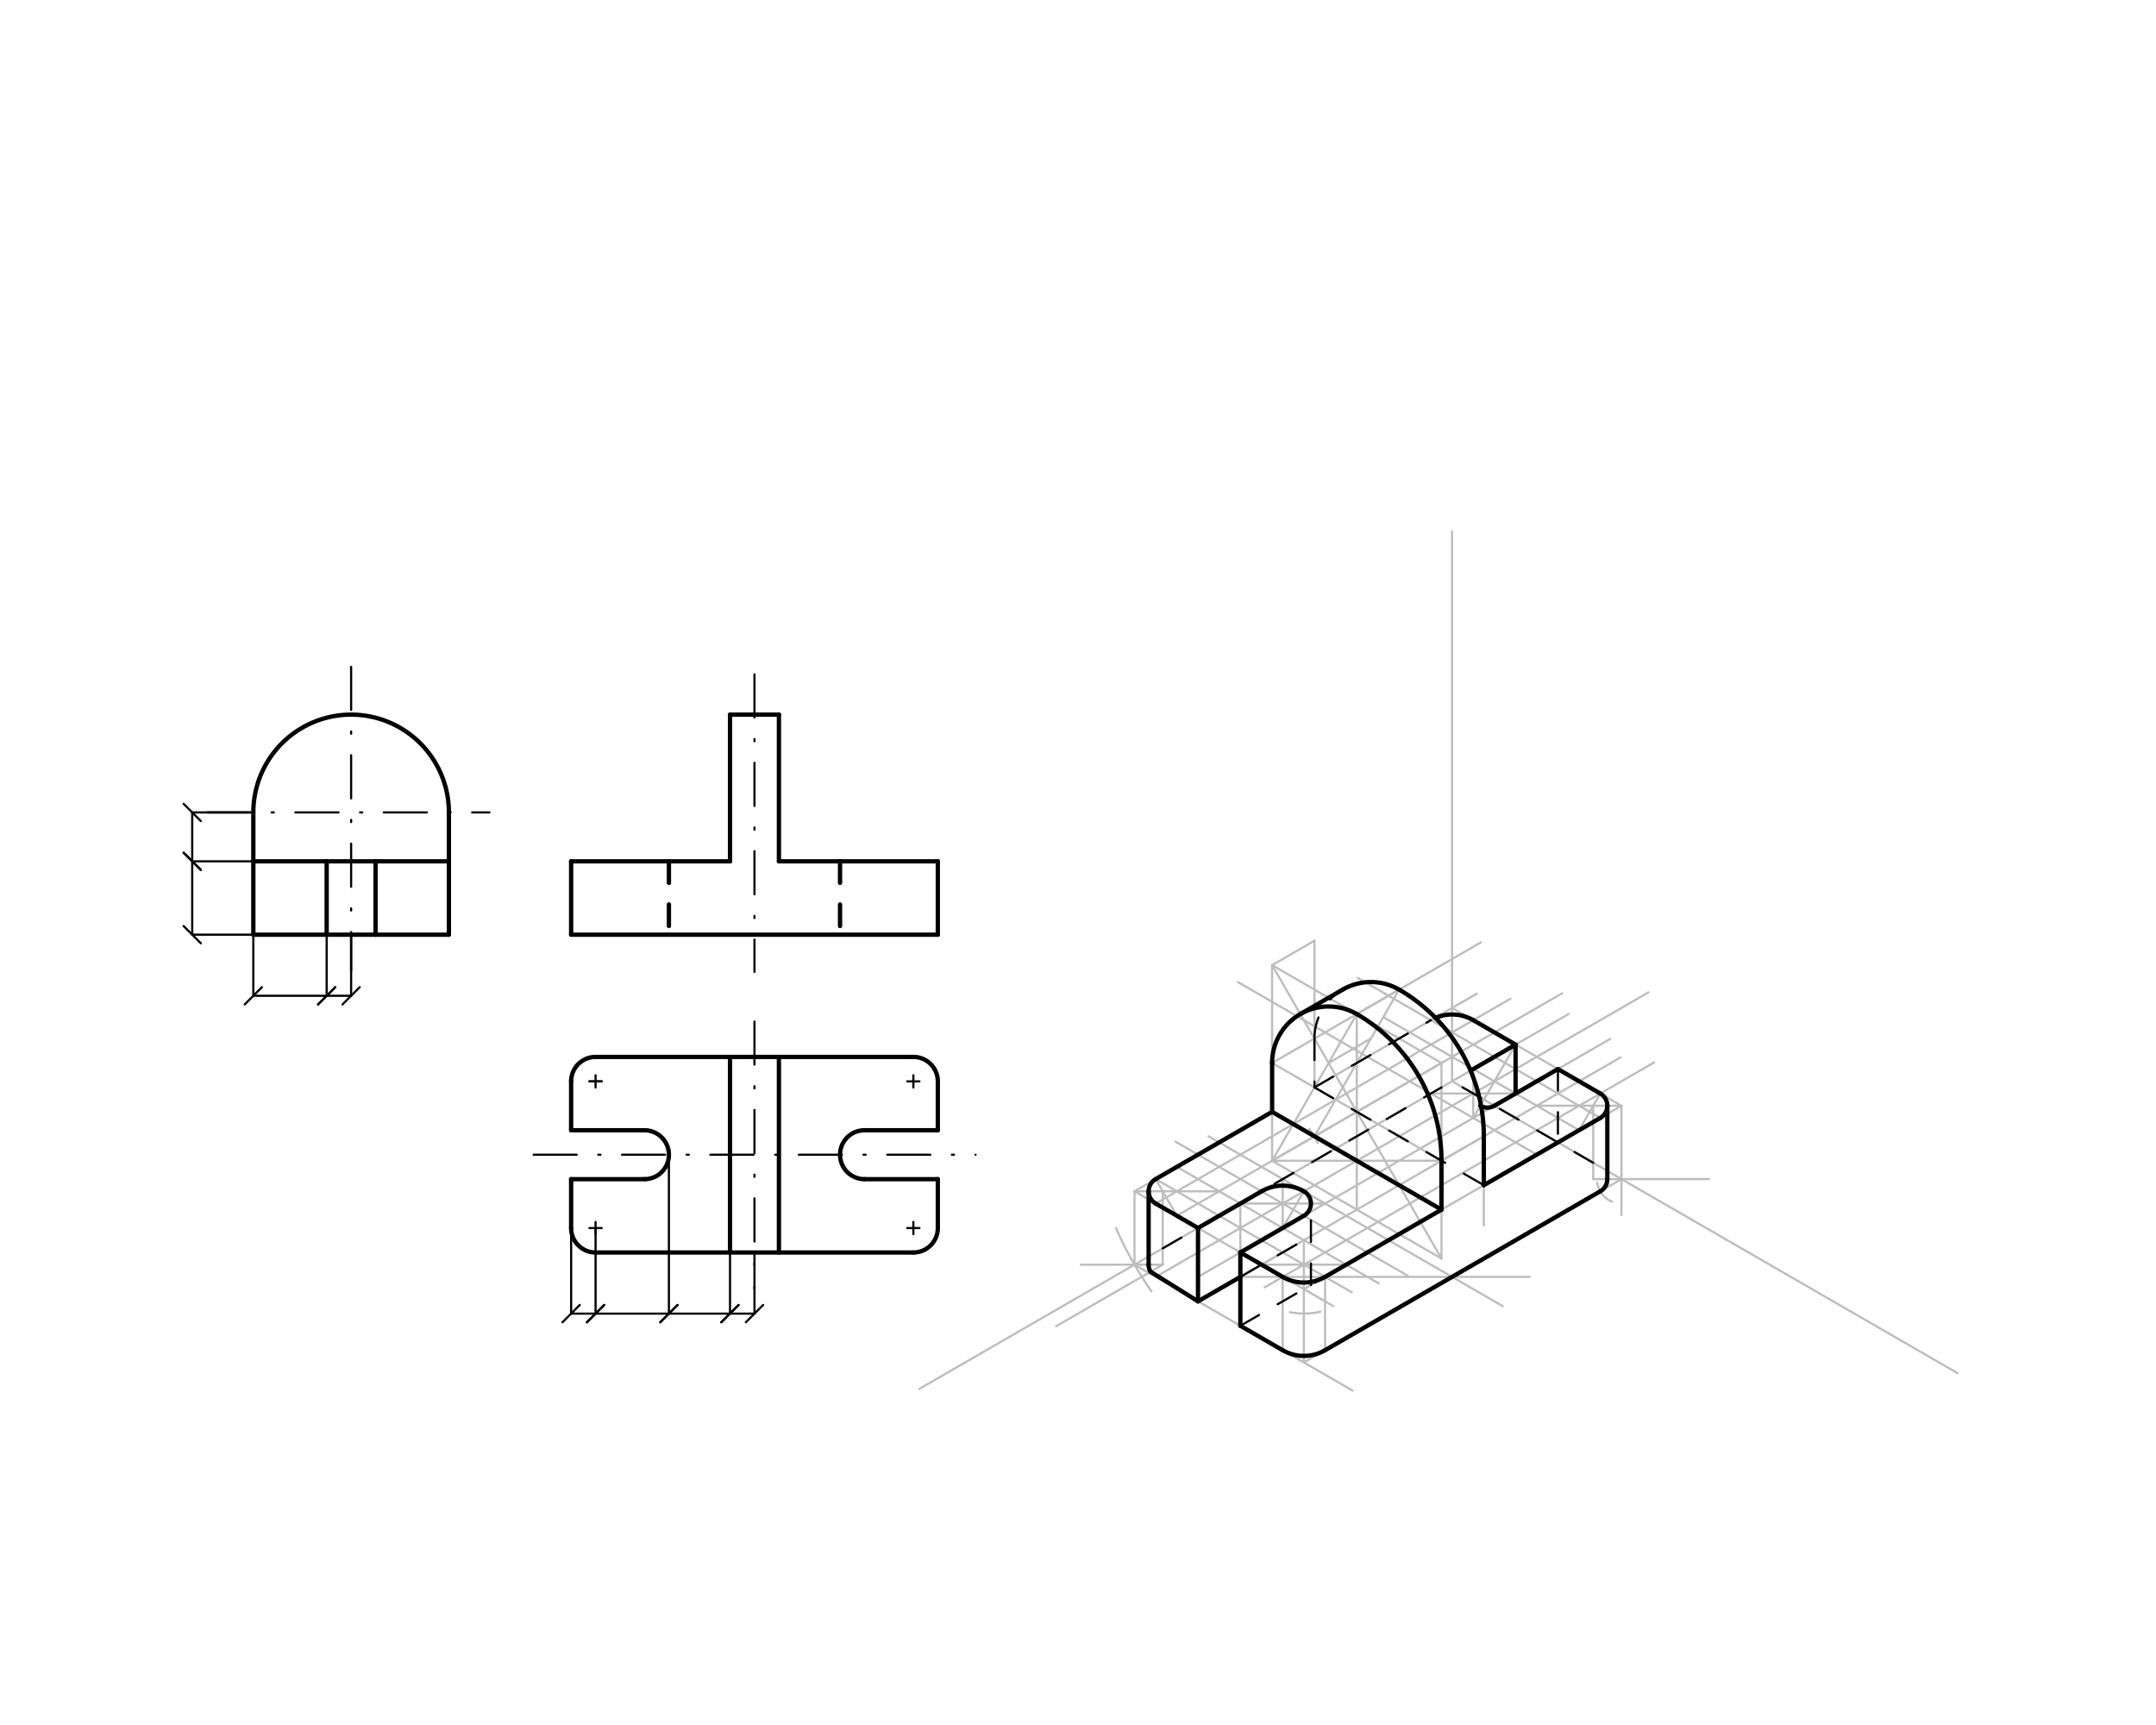 <svg xmlns="http://www.w3.org/2000/svg" class="svg--816" height="100%" preserveAspectRatio="xMidYMid meet" viewBox="0 0 1000 800" width="100%"><defs><marker id="marker-arrow" markerHeight="16" markerUnits="userSpaceOnUse" markerWidth="24" orient="auto-start-reverse" refX="24" refY="4" viewBox="0 0 24 8"><path d="M 0 0 L 24 4 L 0 8 z" stroke="inherit"></path></marker></defs><g class="aux-layer--949"><g class="element--733"><line stroke="#BDBDBD" stroke-dasharray="none" stroke-linecap="round" stroke-width="1" x1="673.5" x2="673.5" y1="246.469" y2="501.469"></line></g><g class="element--733"><line stroke="#BDBDBD" stroke-dasharray="none" stroke-linecap="round" stroke-width="1" x1="673.5" x2="426.36" y1="501.469" y2="644.155"></line></g><g class="element--733"><line stroke="#BDBDBD" stroke-dasharray="none" stroke-linecap="round" stroke-width="1" x1="673.5" x2="908.006" y1="501.469" y2="636.861"></line></g><g class="element--733"><path d="M 517.66 569.591 A 170.079 170.079 0 0 0 534.07 598.865" fill="none" stroke="#BDBDBD" stroke-dasharray="none" stroke-linecap="round" stroke-width="1"></path></g><g class="element--733"><line stroke="#BDBDBD" stroke-dasharray="none" stroke-linecap="round" stroke-width="1" x1="526.207" x2="526.207" y1="586.508" y2="552.492"></line></g><g class="element--733"><line stroke="#BDBDBD" stroke-dasharray="none" stroke-linecap="round" stroke-width="1" x1="526.207" x2="590.034" y1="552.492" y2="515.642"></line></g><g class="element--733"><line stroke="#BDBDBD" stroke-dasharray="none" stroke-linecap="round" stroke-width="1" x1="590.034" x2="590.034" y1="492.965" y2="447.61"></line></g><g class="element--733"><line stroke="#BDBDBD" stroke-dasharray="none" stroke-linecap="round" stroke-width="1" x1="590.034" x2="609.673" y1="447.61" y2="436.272"></line></g><g class="element--733"><line stroke="#BDBDBD" stroke-dasharray="none" stroke-linecap="round" stroke-width="1" x1="609.673" x2="609.673" y1="436.272" y2="481.626"></line></g><g class="element--733"><line stroke="#BDBDBD" stroke-dasharray="none" stroke-linecap="round" stroke-width="1" x1="609.673" x2="609.673" y1="481.626" y2="504.303"></line></g><g class="element--733"><line stroke="#BDBDBD" stroke-dasharray="none" stroke-linecap="round" stroke-width="1" x1="609.673" x2="684.975" y1="504.303" y2="460.828"></line></g><g class="element--733"><line stroke="#BDBDBD" stroke-dasharray="none" stroke-linecap="round" stroke-width="1" x1="673.5" x2="752.056" y1="467.453" y2="512.807"></line></g><g class="element--733"><line stroke="#BDBDBD" stroke-dasharray="none" stroke-linecap="round" stroke-width="1" x1="752.056" x2="752.056" y1="512.807" y2="563.469"></line></g><g class="element--733"><line stroke="#BDBDBD" stroke-dasharray="none" stroke-linecap="round" stroke-width="1" x1="752.056" x2="604.763" y1="546.823" y2="631.862"></line></g><g class="element--733"><line stroke="#BDBDBD" stroke-dasharray="none" stroke-linecap="round" stroke-width="1" x1="526.207" x2="627.391" y1="586.508" y2="644.926"></line></g><g class="element--733"><line stroke="#BDBDBD" stroke-dasharray="none" stroke-linecap="round" stroke-width="1" x1="752.056" x2="604.763" y1="512.807" y2="597.847"></line></g><g class="element--733"><line stroke="#BDBDBD" stroke-dasharray="none" stroke-linecap="round" stroke-width="1" x1="604.763" x2="604.763" y1="631.862" y2="576.469"></line></g><g class="element--733"><line stroke="#BDBDBD" stroke-dasharray="none" stroke-linecap="round" stroke-width="1" x1="526.207" x2="618.366" y1="552.492" y2="605.7"></line></g><g class="element--733"><line stroke="#BDBDBD" stroke-dasharray="none" stroke-linecap="round" stroke-width="1" x1="590.034" x2="668.59" y1="447.61" y2="492.965"></line></g><g class="element--733"><line stroke="#BDBDBD" stroke-dasharray="none" stroke-linecap="round" stroke-width="1" x1="590.034" x2="590.034" y1="492.965" y2="538.319"></line></g><g class="element--733"><line stroke="#BDBDBD" stroke-dasharray="none" stroke-linecap="round" stroke-width="1" x1="590.034" x2="629.312" y1="538.319" y2="560.996"></line></g><g class="element--733"><line stroke="#BDBDBD" stroke-dasharray="none" stroke-linecap="round" stroke-width="1" x1="629.312" x2="668.59" y1="560.996" y2="583.673"></line></g><g class="element--733"><line stroke="#BDBDBD" stroke-dasharray="none" stroke-linecap="round" stroke-width="1" x1="668.59" x2="668.59" y1="492.965" y2="583.673"></line></g><g class="element--733"><line stroke="#BDBDBD" stroke-dasharray="none" stroke-linecap="round" stroke-width="1" x1="668.59" x2="590.034" y1="492.965" y2="538.319"></line></g><g class="element--733"><line stroke="#BDBDBD" stroke-dasharray="none" stroke-linecap="round" stroke-width="1" x1="590.034" x2="668.59" y1="447.61" y2="583.673"></line></g><g class="element--733"><line stroke="#BDBDBD" stroke-dasharray="none" stroke-linecap="round" stroke-width="1" x1="668.59" x2="590.034" y1="538.319" y2="492.965"></line></g><g class="element--733"><line stroke="#BDBDBD" stroke-dasharray="none" stroke-linecap="round" stroke-width="1" x1="629.312" x2="590.034" y1="470.288" y2="538.319"></line></g><g class="element--733"><line stroke="#BDBDBD" stroke-dasharray="none" stroke-linecap="round" stroke-width="1" x1="590.034" x2="668.59" y1="538.319" y2="538.319"></line></g><g class="element--733"><line stroke="#BDBDBD" stroke-dasharray="none" stroke-linecap="round" stroke-width="1" x1="629.312" x2="629.312" y1="470.288" y2="560.996"></line></g><g class="element--733"><line stroke="#BDBDBD" stroke-dasharray="none" stroke-linecap="round" stroke-width="1" x1="616.22" x2="635.859" y1="492.965" y2="481.626"></line></g><g class="element--733"><line stroke="#BDBDBD" stroke-dasharray="none" stroke-linecap="round" stroke-width="1" x1="629.312" x2="648.951" y1="470.288" y2="458.949"></line></g><g class="element--733"><line stroke="#BDBDBD" stroke-dasharray="none" stroke-linecap="round" stroke-width="1" x1="668.59" x2="688.229" y1="538.319" y2="526.981"></line></g><g class="element--733"><path d="M 607.278 523.591 A 22.677 22.677 0 0 1 611.172 530.107" fill="none" stroke="#BDBDBD" stroke-dasharray="none" stroke-linecap="round" stroke-width="1"></path></g><g class="element--733"><line stroke="#BDBDBD" stroke-dasharray="none" stroke-linecap="round" stroke-width="1" x1="688.229" x2="688.229" y1="526.981" y2="568.344"></line></g><g class="element--733"><line stroke="#BDBDBD" stroke-dasharray="none" stroke-linecap="round" stroke-width="1" x1="590.034" x2="668.59" y1="515.642" y2="560.996"></line></g><g class="element--733"><line stroke="#BDBDBD" stroke-dasharray="none" stroke-linecap="round" stroke-width="1" x1="536.027" x2="627.027" y1="546.823" y2="599.362"></line></g><g class="element--733"><line stroke="#BDBDBD" stroke-dasharray="none" stroke-linecap="round" stroke-width="1" x1="536.027" x2="700.554" y1="558.162" y2="463.172"></line></g><g class="element--733"><line stroke="#BDBDBD" stroke-dasharray="none" stroke-linecap="round" stroke-width="1" x1="545.846" x2="724.556" y1="563.831" y2="460.653"></line></g><g class="element--733"><line stroke="#BDBDBD" stroke-dasharray="none" stroke-linecap="round" stroke-width="1" x1="545.846" x2="639.494" y1="541.154" y2="595.221"></line></g><g class="element--733"><line stroke="#BDBDBD" stroke-dasharray="none" stroke-linecap="round" stroke-width="1" x1="545.846" x2="536.027" y1="563.831" y2="546.823"></line></g><g class="element--733"><line stroke="#BDBDBD" stroke-dasharray="none" stroke-linecap="round" stroke-width="1" x1="565.485" x2="526.207" y1="552.492" y2="552.492"></line></g><g class="element--733"><line stroke="#BDBDBD" stroke-dasharray="none" stroke-linecap="round" stroke-width="1" x1="539.3" x2="539.3" y1="552.492" y2="586.508"></line></g><g class="element--733"><line stroke="#BDBDBD" stroke-dasharray="none" stroke-linecap="round" stroke-width="1" x1="539.3" x2="501.333" y1="586.508" y2="586.508"></line></g><g class="element--733"><line stroke="#BDBDBD" stroke-dasharray="none" stroke-linecap="round" stroke-width="1" x1="539.3" x2="489.885" y1="586.508" y2="615.038"></line></g><g class="element--733"><line stroke="#BDBDBD" stroke-dasharray="none" stroke-linecap="round" stroke-width="1" x1="532.754" x2="532.754" y1="552.492" y2="586.508"></line></g><g class="element--733"><line stroke="#BDBDBD" stroke-dasharray="none" stroke-linecap="round" stroke-width="1" x1="586.587" x2="767.269" y1="597.003" y2="492.685"></line></g><g class="element--733"><line stroke="#BDBDBD" stroke-dasharray="none" stroke-linecap="round" stroke-width="1" x1="573.677" x2="751.731" y1="593.117" y2="490.318"></line></g><g class="element--733"><line stroke="#BDBDBD" stroke-dasharray="none" stroke-linecap="round" stroke-width="1" x1="585.124" x2="624.402" y1="586.508" y2="586.508"></line></g><g class="element--733"><path d="M 598.292 608.564 A 34.016 34.016 0 0 0 612.464 608.302" fill="none" stroke="#BDBDBD" stroke-dasharray="none" stroke-linecap="round" stroke-width="1"></path></g><g class="element--733"><line stroke="#BDBDBD" stroke-dasharray="none" stroke-linecap="round" stroke-width="1" x1="594.944" x2="594.944" y1="592.177" y2="626.193"></line></g><g class="element--733"><line stroke="#BDBDBD" stroke-dasharray="none" stroke-linecap="round" stroke-width="1" x1="614.583" x2="614.583" y1="592.177" y2="626.193"></line></g><g class="element--733"><line stroke="#BDBDBD" stroke-dasharray="none" stroke-linecap="round" stroke-width="1" x1="742.237" x2="629.691" y1="518.477" y2="453.498"></line></g><g class="element--733"><line stroke="#BDBDBD" stroke-dasharray="none" stroke-linecap="round" stroke-width="1" x1="732.417" x2="641.728" y1="524.146" y2="471.787"></line></g><g class="element--733"><line stroke="#BDBDBD" stroke-dasharray="none" stroke-linecap="round" stroke-width="1" x1="732.417" x2="742.237" y1="524.146" y2="507.138"></line></g><g class="element--733"><line stroke="#BDBDBD" stroke-dasharray="none" stroke-linecap="round" stroke-width="1" x1="752.056" x2="712.778" y1="512.807" y2="512.807"></line></g><g class="element--733"><path d="M 740.828 548.4 A 11.339 11.339 0 0 0 747.715 557.298" fill="none" stroke="#BDBDBD" stroke-dasharray="none" stroke-linecap="round" stroke-width="1"></path></g><g class="element--733"><line stroke="#BDBDBD" stroke-dasharray="none" stroke-linecap="round" stroke-width="1" x1="738.963" x2="738.963" y1="512.807" y2="546.823"></line></g><g class="element--733"><line stroke="#BDBDBD" stroke-dasharray="none" stroke-linecap="round" stroke-width="1" x1="738.963" x2="792.667" y1="546.823" y2="546.823"></line></g><g class="element--733"><path d="M 683.32 473.122 A 19.639 19.639 0 0 0 663.68 473.122" fill="none" stroke="#BDBDBD" stroke-dasharray="none" stroke-linecap="round" stroke-width="1"></path></g><g class="element--733"><line stroke="#BDBDBD" stroke-dasharray="none" stroke-linecap="round" stroke-width="1" x1="764.634" x2="536.042" y1="460.191" y2="592.169"></line></g><g class="element--733"><line stroke="#BDBDBD" stroke-dasharray="none" stroke-linecap="round" stroke-width="1" x1="545.17" x2="653.037" y1="529.424" y2="591.702"></line></g><g class="element--733"><line stroke="#BDBDBD" stroke-dasharray="none" stroke-linecap="round" stroke-width="1" x1="746.821" x2="555.726" y1="481.814" y2="592.143"></line></g><g class="element--733"><line stroke="#BDBDBD" stroke-dasharray="none" stroke-linecap="round" stroke-width="1" x1="673.5" x2="727.564" y1="501.469" y2="470.255"></line></g><g class="element--733"><line stroke="#BDBDBD" stroke-dasharray="none" stroke-linecap="round" stroke-width="1" x1="555.666" x2="594.253" y1="603.516" y2="581.238"></line></g><g class="element--733"><line stroke="#BDBDBD" stroke-dasharray="none" stroke-linecap="round" stroke-width="1" x1="560.576" x2="696.994" y1="526.981" y2="605.742"></line></g><g class="element--733"><line stroke="#BDBDBD" stroke-dasharray="none" stroke-linecap="round" stroke-width="1" x1="594.944" x2="594.944" y1="546.823" y2="569.5"></line></g><g class="element--733"><line stroke="#BDBDBD" stroke-dasharray="none" stroke-linecap="round" stroke-width="1" x1="614.583" x2="575.305" y1="558.162" y2="558.162"></line></g><g class="element--733"><line stroke="#BDBDBD" stroke-dasharray="none" stroke-linecap="round" stroke-width="1" x1="604.763" x2="594.944" y1="552.492" y2="569.5"></line></g><g class="element--733"><line stroke="#BDBDBD" stroke-dasharray="none" stroke-linecap="round" stroke-width="1" x1="712.778" x2="574.158" y1="535.484" y2="455.452"></line></g><g class="element--733"><line stroke="#BDBDBD" stroke-dasharray="none" stroke-linecap="round" stroke-width="1" x1="702.959" x2="663.68" y1="507.138" y2="507.138"></line></g><g class="element--733"><line stroke="#BDBDBD" stroke-dasharray="none" stroke-linecap="round" stroke-width="1" x1="683.32" x2="683.32" y1="495.799" y2="518.477"></line></g><g class="element--733"><line stroke="#BDBDBD" stroke-dasharray="none" stroke-linecap="round" stroke-width="1" x1="683.32" x2="702.959" y1="518.477" y2="484.461"></line></g><g class="element--733"><line stroke="#BDBDBD" stroke-dasharray="none" stroke-linecap="round" stroke-width="1" x1="575.305" x2="575.305" y1="558.162" y2="592.177"></line></g><g class="element--733"><line stroke="#BDBDBD" stroke-dasharray="none" stroke-linecap="round" stroke-width="1" x1="575.305" x2="709.5" y1="592.177" y2="592.177"></line></g><g class="element--733"><line stroke="#BDBDBD" stroke-dasharray="none" stroke-linecap="round" stroke-width="1" x1="590.034" x2="686.892" y1="492.965" y2="437.044"></line></g><g class="element--733"><line stroke="#BDBDBD" stroke-dasharray="none" stroke-linecap="round" stroke-width="1" x1="648.951" x2="609.673" y1="458.949" y2="526.981"></line></g></g><g class="main-layer--75a"><g class="element--733"><line stroke="#000000" stroke-dasharray="none" stroke-linecap="round" stroke-width="2" x1="117.5" x2="151.516" y1="433.469" y2="433.469"></line></g><g class="element--733"><line stroke="#000000" stroke-dasharray="none" stroke-linecap="round" stroke-width="2" x1="117.5" x2="117.5" y1="433.469" y2="399.453"></line></g><g class="element--733"><line stroke="#000000" stroke-dasharray="none" stroke-linecap="round" stroke-width="2" x1="117.5" x2="151.516" y1="399.453" y2="399.453"></line></g><g class="element--733"><line stroke="#000000" stroke-dasharray="none" stroke-linecap="round" stroke-width="2" x1="151.516" x2="151.516" y1="399.453" y2="433.469"></line></g><g class="element--733"><line stroke="#000000" stroke-dasharray="none" stroke-linecap="round" stroke-width="2" x1="117.5" x2="117.5" y1="399.453" y2="376.776"></line></g><g class="element--733"><line stroke="#000000" stroke-dasharray="none" stroke-linecap="round" stroke-width="2" x1="151.516" x2="162.854" y1="399.453" y2="399.453"></line></g><g class="element--733"><line stroke="#000000" stroke-dasharray="none" stroke-linecap="round" stroke-width="2" x1="151.516" x2="162.854" y1="433.469" y2="433.469"></line></g><g class="element--733"><line stroke="#000000" stroke-dasharray="none" stroke-linecap="round" stroke-width="2" x1="162.854" x2="174.193" y1="399.453" y2="399.453"></line></g><g class="element--733"><line stroke="#000000" stroke-dasharray="none" stroke-linecap="round" stroke-width="2" x1="162.854" x2="174.193" y1="433.469" y2="433.469"></line></g><g class="element--733"><line stroke="#000000" stroke-dasharray="none" stroke-linecap="round" stroke-width="2" x1="174.193" x2="174.193" y1="399.453" y2="433.469"></line></g><g class="element--733"><line stroke="#000000" stroke-dasharray="none" stroke-linecap="round" stroke-width="2" x1="174.193" x2="208.209" y1="399.453" y2="399.453"></line></g><g class="element--733"><line stroke="#000000" stroke-dasharray="none" stroke-linecap="round" stroke-width="2" x1="208.209" x2="208.209" y1="399.453" y2="433.469"></line></g><g class="element--733"><line stroke="#000000" stroke-dasharray="none" stroke-linecap="round" stroke-width="2" x1="174.193" x2="208.209" y1="433.469" y2="433.469"></line></g><g class="element--733"><line stroke="#000000" stroke-dasharray="none" stroke-linecap="round" stroke-width="2" x1="208.209" x2="208.209" y1="399.453" y2="376.776"></line></g><g class="element--733"><path d="M 117.5 376.776 A 45.354 45.354 0 0 1 208.209 376.776" fill="none" stroke="#000000" stroke-dasharray="none" stroke-linecap="round" stroke-width="2"></path></g><g class="element--733"><line stroke="#000000" stroke-dasharray="none" stroke-linecap="round" stroke-width="2" x1="264.902" x2="298.917" y1="524.177" y2="524.177"></line></g><g class="element--733"><path d="M 298.917 524.177 A 11.339 11.339 0 0 1 298.917 546.855" fill="none" stroke="#000000" stroke-dasharray="none" stroke-linecap="round" stroke-width="2"></path></g><g class="element--733"><path d="M 400.965 524.177 A 11.339 11.339 0 0 0 400.965 546.855" fill="none" stroke="#000000" stroke-dasharray="none" stroke-linecap="round" stroke-width="2"></path></g><g class="element--733"><path d="M 423.642 490.162 A 11.339 11.339 0 0 1 434.98 501.5" fill="none" stroke="#000000" stroke-dasharray="none" stroke-linecap="round" stroke-width="2"></path></g><g class="element--733"><path d="M 423.642 580.87 A 11.339 11.339 0 0 0 434.98 569.532" fill="none" stroke="#000000" stroke-dasharray="none" stroke-linecap="round" stroke-width="2"></path></g><g class="element--733"><path d="M 264.902 501.5 A 11.339 11.339 0 0 1 276.24 490.162" fill="none" stroke="#000000" stroke-dasharray="none" stroke-linecap="round" stroke-width="2"></path></g><g class="element--733"><path d="M 264.902 569.532 A 11.339 11.339 0 0 0 276.24 580.87" fill="none" stroke="#000000" stroke-dasharray="none" stroke-linecap="round" stroke-width="2"></path></g><g class="element--733"><line stroke="#000000" stroke-dasharray="none" stroke-linecap="round" stroke-width="2" x1="264.902" x2="264.902" y1="569.532" y2="546.855"></line></g><g class="element--733"><line stroke="#000000" stroke-dasharray="none" stroke-linecap="round" stroke-width="2" x1="264.902" x2="298.917" y1="546.855" y2="546.855"></line></g><g class="element--733"><line stroke="#000000" stroke-dasharray="none" stroke-linecap="round" stroke-width="2" x1="264.902" x2="264.902" y1="524.177" y2="501.5"></line></g><g class="element--733"><line stroke="#000000" stroke-dasharray="none" stroke-linecap="round" stroke-width="2" x1="276.24" x2="423.642" y1="490.162" y2="490.162"></line></g><g class="element--733"><line stroke="#000000" stroke-dasharray="none" stroke-linecap="round" stroke-width="2" x1="434.98" x2="434.98" y1="501.5" y2="524.177"></line></g><g class="element--733"><line stroke="#000000" stroke-dasharray="none" stroke-linecap="round" stroke-width="2" x1="434.98" x2="400.965" y1="524.177" y2="524.177"></line></g><g class="element--733"><line stroke="#000000" stroke-dasharray="none" stroke-linecap="round" stroke-width="2" x1="400.965" x2="434.98" y1="546.855" y2="546.855"></line></g><g class="element--733"><line stroke="#000000" stroke-dasharray="none" stroke-linecap="round" stroke-width="2" x1="434.98" x2="434.98" y1="546.855" y2="569.532"></line></g><g class="element--733"><line stroke="#000000" stroke-dasharray="none" stroke-linecap="round" stroke-width="2" x1="423.642" x2="276.24" y1="580.87" y2="580.87"></line></g><g class="element--733"><line stroke="#000000" stroke-dasharray="none" stroke-linecap="round" stroke-width="2" x1="338.602" x2="338.602" y1="490.162" y2="580.87"></line></g><g class="element--733"><line stroke="#000000" stroke-dasharray="none" stroke-linecap="round" stroke-width="2" x1="361.28" x2="361.28" y1="490.162" y2="580.87"></line></g><g class="element--733"><line stroke="#000000" stroke-dasharray="20, 10, 1, 10" stroke-linecap="round" stroke-width="1" x1="247.5" x2="452.5" y1="535.516" y2="535.516"></line></g><g class="element--733"><line stroke="#000000" stroke-dasharray="20, 10, 1, 10" stroke-linecap="round" stroke-width="1" x1="349.941" x2="349.941" y1="473.758" y2="597.758"></line></g><g class="element--733"><line stroke="#000000" stroke-dasharray="20, 10, 1, 10" stroke-linecap="round" stroke-width="1" x1="162.854" x2="162.854" y1="309.258" y2="450.258"></line></g><g class="element--733"><line stroke="#000000" stroke-dasharray="20, 10, 1, 10" stroke-linecap="round" stroke-width="1" x1="96" x2="227" y1="376.776" y2="376.776"></line></g><g class="element--733"><line stroke="#000000" stroke-dasharray="none" stroke-linecap="round" stroke-width="1" x1="279.075" x2="273.406" y1="501.5" y2="501.5"></line></g><g class="element--733"><line stroke="#000000" stroke-dasharray="none" stroke-linecap="round" stroke-width="1" x1="279.075" x2="273.406" y1="501.5" y2="501.5"></line></g><g class="element--733"><line stroke="#000000" stroke-dasharray="none" stroke-linecap="round" stroke-width="1" x1="276.24" x2="276.24" y1="504.335" y2="498.666"></line></g><g class="element--733"><line stroke="#000000" stroke-dasharray="none" stroke-linecap="round" stroke-width="1" x1="423.642" x2="423.642" y1="504.335" y2="498.666"></line></g><g class="element--733"><line stroke="#000000" stroke-dasharray="none" stroke-linecap="round" stroke-width="1" x1="420.807" x2="426.476" y1="501.5" y2="501.5"></line></g><g class="element--733"><line stroke="#000000" stroke-dasharray="none" stroke-linecap="round" stroke-width="1" x1="279.075" x2="273.406" y1="569.532" y2="569.532"></line></g><g class="element--733"><line stroke="#000000" stroke-dasharray="none" stroke-linecap="round" stroke-width="1" x1="276.24" x2="276.24" y1="566.697" y2="572.366"></line></g><g class="element--733"><line stroke="#000000" stroke-dasharray="none" stroke-linecap="round" stroke-width="1" x1="420.807" x2="426.476" y1="569.532" y2="569.532"></line></g><g class="element--733"><line stroke="#000000" stroke-dasharray="none" stroke-linecap="round" stroke-width="1" x1="423.642" x2="423.642" y1="566.697" y2="572.366"></line></g><g class="element--733"><line stroke="#000000" stroke-dasharray="none" stroke-linecap="round" stroke-width="2" x1="264.902" x2="434.98" y1="433.469" y2="433.469"></line></g><g class="element--733"><line stroke="#000000" stroke-dasharray="none" stroke-linecap="round" stroke-width="2" x1="434.98" x2="434.98" y1="433.469" y2="399.453"></line></g><g class="element--733"><line stroke="#000000" stroke-dasharray="none" stroke-linecap="round" stroke-width="2" x1="434.98" x2="361.28" y1="399.453" y2="399.453"></line></g><g class="element--733"><line stroke="#000000" stroke-dasharray="none" stroke-linecap="round" stroke-width="2" x1="361.28" x2="361.28" y1="399.453" y2="331.422"></line></g><g class="element--733"><line stroke="#000000" stroke-dasharray="none" stroke-linecap="round" stroke-width="2" x1="361.28" x2="338.602" y1="331.422" y2="331.422"></line></g><g class="element--733"><line stroke="#000000" stroke-dasharray="none" stroke-linecap="round" stroke-width="2" x1="338.602" x2="338.602" y1="331.422" y2="399.453"></line></g><g class="element--733"><line stroke="#000000" stroke-dasharray="none" stroke-linecap="round" stroke-width="2" x1="338.602" x2="264.902" y1="399.453" y2="399.453"></line></g><g class="element--733"><line stroke="#000000" stroke-dasharray="none" stroke-linecap="round" stroke-width="2" x1="264.902" x2="264.902" y1="399.453" y2="433.469"></line></g><g class="element--733"><line stroke="#000000" stroke-dasharray="10" stroke-linecap="round" stroke-width="2" x1="310.256" x2="310.256" y1="399.453" y2="433.469"></line></g><g class="element--733"><line stroke="#000000" stroke-dasharray="10" stroke-linecap="round" stroke-width="2" x1="389.626" x2="389.626" y1="399.453" y2="433.469"></line></g><g class="element--733"><line stroke="#000000" stroke-dasharray="20, 10, 1, 10" stroke-linecap="round" stroke-width="1" x1="349.941" x2="349.941" y1="312.758" y2="450.758"></line></g><g class="element--733"><line stroke="#000000" stroke-dasharray="none" stroke-linecap="round" stroke-width="1" x1="117.5" x2="89.154" y1="376.776" y2="376.776"></line></g><g class="element--733"><line stroke="#000000" stroke-dasharray="none" stroke-linecap="round" stroke-width="1" x1="89.154" x2="89.154" y1="376.776" y2="399.453"></line><path d="M93.154,372.776 l-8,8" stroke="#000000" stroke-linecap="round" stroke-width="1" transform="rotate(90, 89.154, 376.776)"></path><path d="M93.154,395.453 l-8,8" stroke="#000000" stroke-linecap="round" stroke-width="1" transform="rotate(270, 89.154, 399.453)"></path></g><g class="element--733"><line stroke="#000000" stroke-dasharray="none" stroke-linecap="round" stroke-width="1" x1="89.154" x2="117.5" y1="399.453" y2="399.453"></line></g><g class="element--733"><line stroke="#000000" stroke-dasharray="none" stroke-linecap="round" stroke-width="1" x1="89.154" x2="89.154" y1="399.453" y2="433.469"></line><path d="M93.154,395.453 l-8,8" stroke="#000000" stroke-linecap="round" stroke-width="1" transform="rotate(90, 89.154, 399.453)"></path><path d="M93.154,429.469 l-8,8" stroke="#000000" stroke-linecap="round" stroke-width="1" transform="rotate(270, 89.154, 433.469)"></path></g><g class="element--733"><line stroke="#000000" stroke-dasharray="none" stroke-linecap="round" stroke-width="1" x1="89.154" x2="117.5" y1="433.469" y2="433.469"></line></g><g class="element--733"><line stroke="#000000" stroke-dasharray="none" stroke-linecap="round" stroke-width="1" x1="117.5" x2="117.5" y1="433.469" y2="461.815"></line></g><g class="element--733"><line stroke="#000000" stroke-dasharray="none" stroke-linecap="round" stroke-width="1" x1="117.5" x2="151.516" y1="461.815" y2="461.815"></line><path d="M121.5,457.815 l-8,8" stroke="#000000" stroke-linecap="round" stroke-width="1" transform="rotate(0, 117.5, 461.815)"></path><path d="M155.516,457.815 l-8,8" stroke="#000000" stroke-linecap="round" stroke-width="1" transform="rotate(180, 151.516, 461.815)"></path></g><g class="element--733"><line stroke="#000000" stroke-dasharray="none" stroke-linecap="round" stroke-width="1" x1="151.516" x2="151.516" y1="461.815" y2="433.469"></line></g><g class="element--733"><line stroke="#000000" stroke-dasharray="none" stroke-linecap="round" stroke-width="1" x1="151.516" x2="162.854" y1="461.815" y2="461.815"></line><path d="M155.516,457.815 l-8,8" stroke="#000000" stroke-linecap="round" stroke-width="1" transform="rotate(360, 151.516, 461.815)"></path><path d="M166.854,457.815 l-8,8" stroke="#000000" stroke-linecap="round" stroke-width="1" transform="rotate(180, 162.854, 461.815)"></path></g><g class="element--733"><line stroke="#000000" stroke-dasharray="none" stroke-linecap="round" stroke-width="1" x1="162.854" x2="162.854" y1="433.469" y2="461.815"></line></g><g class="element--733"><line stroke="#000000" stroke-dasharray="none" stroke-linecap="round" stroke-width="1" x1="264.902" x2="264.902" y1="569.532" y2="609.217"></line></g><g class="element--733"><line stroke="#000000" stroke-dasharray="none" stroke-linecap="round" stroke-width="1" x1="264.902" x2="276.24" y1="609.217" y2="609.217"></line><path d="M268.902,605.217 l-8,8" stroke="#000000" stroke-linecap="round" stroke-width="1" transform="rotate(0.003, 264.902, 609.217)"></path><path d="M280.24,605.217 l-8,8" stroke="#000000" stroke-linecap="round" stroke-width="1" transform="rotate(180.003, 276.24, 609.217)"></path></g><g class="element--733"><line stroke="#000000" stroke-dasharray="none" stroke-linecap="round" stroke-width="1" x1="276.24" x2="276.24" y1="609.217" y2="569.532"></line></g><g class="element--733"><line stroke="#000000" stroke-dasharray="none" stroke-linecap="round" stroke-width="1" x1="276.24" x2="310.256" y1="609.217" y2="609.217"></line><path d="M280.24,605.217 l-8,8" stroke="#000000" stroke-linecap="round" stroke-width="1" transform="rotate(0, 276.24, 609.217)"></path><path d="M314.256,605.217 l-8,8" stroke="#000000" stroke-linecap="round" stroke-width="1" transform="rotate(180, 310.256, 609.217)"></path></g><g class="element--733"><line stroke="#000000" stroke-dasharray="none" stroke-linecap="round" stroke-width="1" x1="310.256" x2="310.256" y1="609.217" y2="535.516"></line></g><g class="element--733"><line stroke="#000000" stroke-dasharray="none" stroke-linecap="round" stroke-width="1" x1="310.256" x2="338.5" y1="609.217" y2="609.217"></line><path d="M314.256,605.217 l-8,8" stroke="#000000" stroke-linecap="round" stroke-width="1" transform="rotate(0, 310.256, 609.217)"></path><path d="M342.5,605.217 l-8,8" stroke="#000000" stroke-linecap="round" stroke-width="1" transform="rotate(180, 338.5, 609.217)"></path></g><g class="element--733"><line stroke="#000000" stroke-dasharray="none" stroke-linecap="round" stroke-width="1" x1="338.602" x2="338.602" y1="609.217" y2="580.87"></line></g><g class="element--733"><line stroke="#000000" stroke-dasharray="none" stroke-linecap="round" stroke-width="1" x1="338.602" x2="349.941" y1="609.217" y2="609.217"></line><path d="M342.602,605.217 l-8,8" stroke="#000000" stroke-linecap="round" stroke-width="1" transform="rotate(0, 338.602, 609.217)"></path><path d="M353.941,605.217 l-8,8" stroke="#000000" stroke-linecap="round" stroke-width="1" transform="rotate(180, 349.941, 609.217)"></path></g><g class="element--733"><line stroke="#000000" stroke-dasharray="none" stroke-linecap="round" stroke-width="1" x1="349.941" x2="349.941" y1="609.217" y2="580.87"></line></g><g class="element--733"><path d="M 629.312 470.288 A 26.185 26.185 0 0 0 590.034 492.965" fill="none" stroke="#000000" stroke-dasharray="none" stroke-linecap="round" stroke-width="2"></path></g><g class="element--733"><path d="M 629.312 470.288 A 78.556 78.556 0 0 1 668.59 538.319" fill="none" stroke="#000000" stroke-dasharray="none" stroke-linecap="round" stroke-width="2"></path></g><g class="element--733"><line stroke="#000000" stroke-dasharray="none" stroke-linecap="round" stroke-width="2" x1="603.127" x2="622.766" y1="470.288" y2="458.949"></line></g><g class="element--733"><path d="M 648.951 458.949 A 78.556 78.556 0 0 1 688.229 526.981" fill="none" stroke="#000000" stroke-dasharray="none" stroke-linecap="round" stroke-width="2"></path></g><g class="element--733"><path d="M 622.766 458.949 A 26.185 26.185 0 0 1 648.951 458.949" fill="none" stroke="#000000" stroke-dasharray="none" stroke-linecap="round" stroke-width="2"></path></g><g class="element--733"><line stroke="#000000" stroke-dasharray="none" stroke-linecap="round" stroke-width="2" x1="590.034" x2="590.034" y1="492.965" y2="515.642"></line></g><g class="element--733"><line stroke="#000000" stroke-dasharray="none" stroke-linecap="round" stroke-width="2" x1="668.59" x2="668.59" y1="538.319" y2="560.996"></line></g><g class="element--733"><line stroke="#000000" stroke-dasharray="none" stroke-linecap="round" stroke-width="2" x1="688.229" x2="688.229" y1="526.981" y2="549.658"></line></g><g class="element--733"><path d="M 536.027 558.162 A 6.546 6.546 0 0 1 536.027 546.823" fill="none" stroke="#000000" stroke-dasharray="none" stroke-linecap="round" stroke-width="2"></path></g><g class="element--733"><path d="M 532.754 586.508 A 6.546 6.546 0 0 0 533.631 589.781" fill="none" stroke="#000000" stroke-dasharray="none" stroke-linecap="round" stroke-width="2"></path></g><g class="element--733"><line stroke="#000000" stroke-dasharray="none" stroke-linecap="round" stroke-width="2" x1="532.754" x2="532.754" y1="552.492" y2="586.508"></line></g><g class="element--733"><line stroke="#000000" stroke-dasharray="none" stroke-linecap="round" stroke-width="2" x1="590.034" x2="536.027" y1="515.642" y2="546.823"></line></g><g class="element--733"><line stroke="#000000" stroke-dasharray="none" stroke-linecap="round" stroke-width="2" x1="590.034" x2="668.59" y1="515.642" y2="560.996"></line></g><g class="element--733"><path d="M 594.944 592.177 A 19.639 19.639 0 0 0 614.583 592.177" fill="none" stroke="#000000" stroke-dasharray="none" stroke-linecap="round" stroke-width="2"></path></g><g class="element--733"><line stroke="#000000" stroke-dasharray="none" stroke-linecap="round" stroke-width="2" x1="668.59" x2="614.583" y1="560.996" y2="592.177"></line></g><g class="element--733"><path d="M 594.944 626.193 A 19.639 19.639 0 0 0 614.583 626.193" fill="none" stroke="#000000" stroke-dasharray="none" stroke-linecap="round" stroke-width="2"></path></g><g class="element--733"><path d="M 742.237 507.138 A 6.546 6.546 0 0 1 742.237 518.477" fill="none" stroke="#000000" stroke-dasharray="none" stroke-linecap="round" stroke-width="2"></path></g><g class="element--733"><line stroke="#000000" stroke-dasharray="none" stroke-linecap="round" stroke-width="2" x1="688.229" x2="742.237" y1="549.658" y2="518.477"></line></g><g class="element--733"><line stroke="#000000" stroke-dasharray="none" stroke-linecap="round" stroke-width="2" x1="745.51" x2="745.51" y1="512.807" y2="546.823"></line></g><g class="element--733"><path d="M 742.237 552.492 A 6.546 6.546 0 0 0 745.51 546.823" fill="none" stroke="#000000" stroke-dasharray="none" stroke-linecap="round" stroke-width="2"></path></g><g class="element--733"><line stroke="#000000" stroke-dasharray="none" stroke-linecap="round" stroke-width="2" x1="614.583" x2="742.237" y1="626.193" y2="552.492"></line></g><g class="element--733"><path d="M 683.32 473.122 A 19.639 19.639 0 0 0 665.831 472.05" fill="none" stroke="#000000" stroke-dasharray="none" stroke-linecap="round" stroke-width="2"></path></g><g class="element--733"><line stroke="#000000" stroke-dasharray="10" stroke-linecap="round" stroke-width="1" x1="609.673" x2="688.229" y1="504.303" y2="549.658"></line></g><g class="element--733"><line stroke="#000000" stroke-dasharray="10" stroke-linecap="round" stroke-width="1" x1="609.673" x2="663.68" y1="504.303" y2="473.122"></line></g><g class="element--733"><line stroke="#000000" stroke-dasharray="10" stroke-linecap="round" stroke-width="1" x1="539.3" x2="668.59" y1="578.949" y2="504.303"></line></g><g class="element--733"><line stroke="#000000" stroke-dasharray="10" stroke-linecap="round" stroke-width="1" x1="738.963" x2="673.5" y1="539.264" y2="501.469"></line></g><g class="element--733"><line stroke="#000000" stroke-dasharray="none" stroke-linecap="round" stroke-width="2" x1="536.027" x2="555.666" y1="558.162" y2="569.5"></line></g><g class="element--733"><line stroke="#000000" stroke-dasharray="none" stroke-linecap="round" stroke-width="2" x1="575.305" x2="594.944" y1="580.839" y2="592.177"></line></g><g class="element--733"><line stroke="#000000" stroke-dasharray="none" stroke-linecap="round" stroke-width="2" x1="555.666" x2="555.666" y1="569.5" y2="603.516"></line></g><g class="element--733"><line stroke="#000000" stroke-dasharray="none" stroke-linecap="round" stroke-width="2" x1="533.631" x2="555.666" y1="589.781" y2="603.516"></line></g><g class="element--733"><line stroke="#000000" stroke-dasharray="none" stroke-linecap="round" stroke-width="2" x1="575.305" x2="575.305" y1="580.839" y2="614.855"></line></g><g class="element--733"><line stroke="#000000" stroke-dasharray="none" stroke-linecap="round" stroke-width="2" x1="575.305" x2="594.944" y1="614.855" y2="626.193"></line></g><g class="element--733"><line stroke="#000000" stroke-dasharray="none" stroke-linecap="round" stroke-width="2" x1="575.305" x2="555.666" y1="592.177" y2="603.516"></line></g><g class="element--733"><path d="M 585.124 552.492 A 19.639 19.639 0 0 1 604.763 552.492" fill="none" stroke="#000000" stroke-dasharray="none" stroke-linecap="round" stroke-width="2"></path></g><g class="element--733"><path d="M 604.763 552.492 A 6.546 6.546 0 0 1 604.763 563.831" fill="none" stroke="#000000" stroke-dasharray="none" stroke-linecap="round" stroke-width="2"></path></g><g class="element--733"><line stroke="#000000" stroke-dasharray="none" stroke-linecap="round" stroke-width="2" x1="585.124" x2="555.666" y1="552.492" y2="569.5"></line></g><g class="element--733"><line stroke="#000000" stroke-dasharray="none" stroke-linecap="round" stroke-width="2" x1="604.763" x2="575.305" y1="563.831" y2="580.839"></line></g><g class="element--733"><line stroke="#000000" stroke-dasharray="none" stroke-linecap="round" stroke-width="2" x1="702.959" x2="683.32" y1="484.461" y2="495.799"></line></g><g class="element--733"><line stroke="#000000" stroke-dasharray="none" stroke-linecap="round" stroke-width="2" x1="722.598" x2="693.139" y1="495.799" y2="512.807"></line></g><g class="element--733"><line stroke="#000000" stroke-dasharray="none" stroke-linecap="round" stroke-width="2" x1="742.237" x2="722.598" y1="507.138" y2="495.799"></line></g><g class="element--733"><line stroke="#000000" stroke-dasharray="none" stroke-linecap="round" stroke-width="2" x1="702.959" x2="683.32" y1="484.461" y2="473.122"></line></g><g class="element--733"><line stroke="#000000" stroke-dasharray="none" stroke-linecap="round" stroke-width="2" x1="702.959" x2="702.959" y1="484.461" y2="507.138"></line></g><g class="element--733"><path d="M 693.139 512.807 A 6.546 6.546 0 0 1 686.593 512.807" fill="none" stroke="#000000" stroke-dasharray="none" stroke-linecap="round" stroke-width="2"></path></g><g class="element--733"><line stroke="#000000" stroke-dasharray="10" stroke-linecap="round" stroke-width="1" x1="722.598" x2="722.598" y1="495.799" y2="529.815"></line></g><g class="element--733"><line stroke="#000000" stroke-dasharray="10" stroke-linecap="round" stroke-width="1" x1="575.305" x2="644.041" y1="614.855" y2="575.17"></line></g><g class="element--733"><line stroke="#000000" stroke-dasharray="10" stroke-linecap="round" stroke-width="1" x1="608.037" x2="608.037" y1="595.957" y2="558.162"></line></g><g class="element--733"><line stroke="#000000" stroke-dasharray="10" stroke-linecap="round" stroke-width="1" x1="575.305" x2="608.037" y1="592.177" y2="573.28"></line></g><g class="element--733"><line stroke="#000000" stroke-dasharray="10" stroke-linecap="round" stroke-width="1" x1="609.673" x2="609.673" y1="481.626" y2="504.303"></line></g><g class="element--733"><path d="M 609.673 481.626 A 26.185 26.185 0 0 1 622.766 458.949" fill="none" stroke="#000000" stroke-dasharray="10" stroke-linecap="round" stroke-width="1"></path></g></g><g class="snaps-layer--ac6"></g><g class="temp-layer--52d"></g></svg>